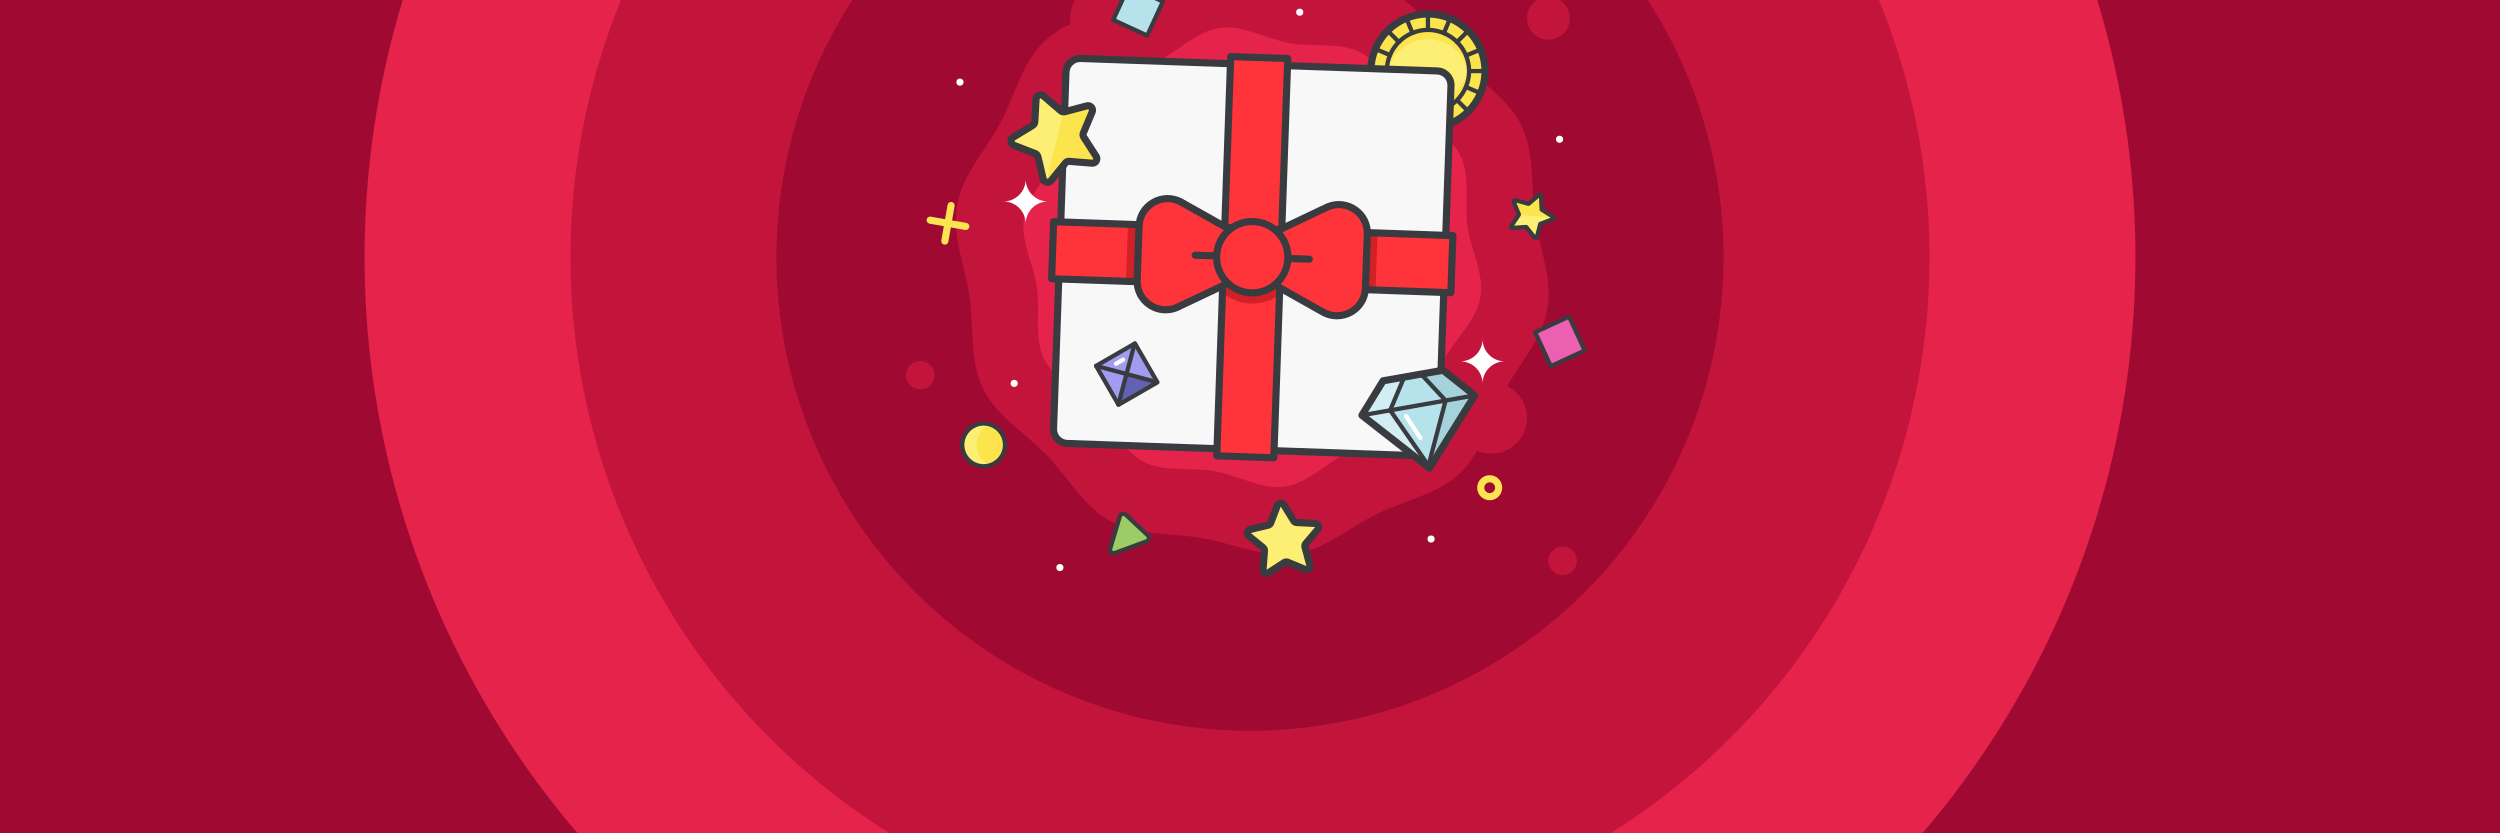 <?xml version="1.0" encoding="utf-8"?>
<!-- Generator: Adobe Illustrator 25.0.1, SVG Export Plug-In . SVG Version: 6.00 Build 0)  -->
<svg version="1.1" id="Happy_New_Year" xmlns="http://www.w3.org/2000/svg" xmlns:xlink="http://www.w3.org/1999/xlink" x="0px"
	 y="0px" width="2400px" height="800px" viewBox="0 0 2400 800" style="enable-background:new 0 0 2400 800;" xml:space="preserve">
<style type="text/css">
	.st0{clip-path:url(#SVGID_2_);}
	.st1{fill:#A00A32;}
	.st2{fill:#E6234B;}
	.st3{fill:#C3143C;}
	.st4{fill:#D22027;}
	.st5{fill:#FBE44C;}
	.st6{fill:#383B40;}
	.st7{fill:#FDEF73;}
	.st8{fill:#FFFFFF;}
	.st9{fill:#F8F8F8;}
	.st10{fill:#FF333A;}
	.st11{fill:#FFD2DC;}
	.st12{fill:#9CCC65;}
	.st13{fill:#ED5FB1;}
	.st14{fill:#B6E3EB;}
	.st15{fill:#FBE452;}
	.st16{fill:#D3EEF3;}
	.st17{fill:#A4D3DC;}
	.st18{fill:#A19CEF;}
	.st19{fill:#6262B2;}
</style>
<g>
	<defs>
		<rect id="SVGID_1_" width="2400" height="800"/>
	</defs>
	<clipPath id="SVGID_2_">
		<use xlink:href="#SVGID_1_"  style="overflow:visible;"/>
	</clipPath>
	<g class="st0">
		<g>
			<rect class="st1" width="2400" height="800"/>
		</g>
		<g>
			<g>
				<circle class="st2" cx="1200" cy="246.908" r="850"/>
			</g>
			<g>
				<circle class="st3" cx="1200" cy="246.908" r="652.326"/>
			</g>
			<g>
				<circle class="st1" cx="1200" cy="246.908" r="454.651"/>
			</g>
		</g>
		<g>
			<circle class="st3" cx="1061.578" cy="17.519" r="34.243"/>
		</g>
		<g>
			<circle class="st3" cx="1486.441" cy="17.519" r="20.546"/>
		</g>
		<g>
			<circle class="st3" cx="1500.147" cy="538.32" r="13.697"/>
		</g>
		<g>
			<circle class="st3" cx="883.409" cy="360.151" r="13.697"/>
		</g>
		<g>
			<circle class="st3" cx="1431.62" cy="401.267" r="34.243"/>
		</g>
		<g>
			<g>
				<g>
					<path class="st3" d="M1485.431,296.852c-5.26,29.83-27.841,53.321-41.326,78.697c-13.977,26.3-21.125,58.039-42.118,78.28
						c-21.204,20.443-53.274,26.382-79.737,39.315c-26.2,12.805-50.552,34.536-80.046,38.675
						c-28.458,3.994-57.78-9.875-87.611-15.135c-29.83-5.26-62.127-2.257-87.503-15.742c-26.3-13.977-41.75-42.727-61.991-63.72
						c-20.443-21.204-48.549-37.753-61.481-64.215c-12.805-26.2-8.666-58.47-12.805-87.964
						c-3.994-28.458-17.178-58.255-11.918-88.086c5.26-29.83,27.841-53.321,41.326-78.697c13.977-26.3,21.125-58.039,42.118-78.28
						c21.204-20.443,53.274-26.382,79.737-39.315c26.2-12.805,50.552-34.536,80.046-38.675c28.458-3.994,57.78,9.875,87.61,15.135
						c29.83,5.26,62.127,2.257,87.503,15.742c26.3,13.977,41.75,42.727,61.991,63.72c20.443,21.204,48.549,37.753,61.481,64.215
						c12.805,26.2,8.666,58.47,12.805,87.964C1477.506,237.225,1490.69,267.022,1485.431,296.852z"/>
				</g>
			</g>
			<g>
				<g>
					<path class="st2" d="M1421.123,285.513c-4.037,22.893-24.341,39.897-34.691,59.371c-10.727,20.184-13.7,46.435-29.811,61.969
						c-16.273,15.689-42.69,17.669-62.998,27.594c-20.107,9.827-37.875,29.513-60.51,32.689
						c-21.84,3.065-44.288-10.724-67.181-14.761c-22.893-4.037-48.703,1.243-68.177-9.106
						c-20.184-10.727-30.147-35.302-45.681-51.413c-15.689-16.272-39.836-27.168-49.761-47.477
						c-9.827-20.107-3.642-45.793-6.819-68.428c-3.065-21.84-16.329-44.763-12.292-67.656c4.037-22.893,24.341-39.897,34.69-59.371
						c10.727-20.184,13.7-46.436,29.812-61.969c16.272-15.689,42.69-17.669,62.998-27.594c20.107-9.827,37.875-29.513,60.51-32.689
						c21.84-3.065,44.288,10.724,67.181,14.761c22.893,4.037,48.703-1.243,68.177,9.106c20.184,10.727,30.147,35.302,45.681,51.413
						c15.689,16.273,39.836,27.168,49.761,47.477c9.827,20.107,3.642,45.793,6.819,68.428
						C1411.895,239.697,1425.159,262.62,1421.123,285.513z"/>
				</g>
			</g>
			<g>
				<g>
					<path class="st4" d="M1356.815,274.174c-2.813,15.956-20.841,26.473-28.055,40.046c-7.476,14.067-6.275,34.832-17.505,45.659
						c-11.341,10.935-32.105,8.956-46.259,15.874c-14.014,6.849-25.198,24.489-40.974,26.703
						c-15.222,2.136-30.796-11.573-46.751-14.387c-15.956-2.813-35.279,4.743-48.852-2.471
						c-14.068-7.476-18.544-27.877-29.37-39.107c-10.935-11.341-31.123-16.584-38.04-30.738
						c-6.849-14.014,1.381-33.116-0.833-48.891c-2.136-15.222-15.48-31.271-12.666-47.226c2.813-15.956,20.841-26.473,28.055-40.046
						c7.476-14.067,6.276-34.832,17.505-45.659c11.342-10.935,32.105-8.956,46.259-15.874c14.014-6.849,25.198-24.489,40.974-26.703
						c15.222-2.136,30.796,11.573,46.752,14.387c15.956,2.813,35.279-4.743,48.852,2.471c14.067,7.476,18.544,27.877,29.37,39.107
						c10.935,11.341,31.123,16.584,38.04,30.738c6.849,14.014-1.381,33.116,0.833,48.891
						C1346.285,242.169,1359.628,258.218,1356.815,274.174z"/>
				</g>
			</g>
		</g>
		<g>
			<g>
				<circle class="st5" cx="1370.821" cy="68.205" r="54.788"/>
			</g>
			<g>
				<path class="st6" d="M1370.821,126.417c-32.099,0-58.212-26.114-58.212-58.213s26.113-58.212,58.212-58.212
					s58.212,26.114,58.212,58.212S1402.92,126.417,1370.821,126.417z M1370.821,16.841c-28.322,0-51.364,23.042-51.364,51.364
					s23.042,51.364,51.364,51.364s51.364-23.042,51.364-51.364S1399.144,16.841,1370.821,16.841z"/>
			</g>
			<g>
				<circle class="st7" cx="1370.821" cy="68.205" r="39.5"/>
			</g>
			<g>
				<path class="st5" d="M1370.821,97.961c-20.165,0-36.788-15.113-39.191-34.628c-0.197,1.598-0.31,3.221-0.31,4.872
					c0,21.815,17.685,39.5,39.5,39.5c21.816,0,39.5-17.685,39.5-39.5c0-1.651-0.113-3.274-0.31-4.872
					C1407.609,82.848,1390.986,97.961,1370.821,97.961z"/>
			</g>
			<g>
				<path class="st5" d="M1370.821,37.681c-20.165,0-36.788,15.113-39.191,34.628c-0.197-1.598-0.31-3.221-0.31-4.872
					c0-21.815,17.685-39.5,39.5-39.5c21.816,0,39.5,17.685,39.5,39.5c0,1.651-0.113,3.274-0.31,4.872
					C1407.609,52.795,1390.986,37.681,1370.821,37.681z"/>
			</g>
			<g>
				<path class="st6" d="M1370.821,109.76c-22.914,0-41.556-18.642-41.556-41.555s18.642-41.555,41.556-41.555
					c22.913,0,41.555,18.642,41.555,41.555S1393.734,109.76,1370.821,109.76z M1370.821,30.759
					c-20.648,0-37.446,16.798-37.446,37.446s16.798,37.446,37.446,37.446c20.647,0,37.445-16.798,37.445-37.446
					S1391.469,30.759,1370.821,30.759z"/>
			</g>
			<g>
				<path class="st8" d="M1359.68,94.142c-0.209,0-0.421-0.032-0.631-0.1c-10.841-3.497-18.124-13.505-18.124-24.904
					c0-1.135,0.92-2.055,2.055-2.055s2.055,0.92,2.055,2.055c0,9.61,6.139,18.046,15.276,20.993c1.08,0.349,1.673,1.506,1.324,2.586
					C1361.354,93.588,1360.548,94.142,1359.68,94.142z"/>
			</g>
			<g>
				<g>
					<g>
						<path class="st6" d="M1331.32,70.259h-15.287c-1.135,0-2.055-0.92-2.055-2.055s0.92-2.055,2.055-2.055h15.287
							c1.135,0,2.055,0.92,2.055,2.055S1332.455,70.259,1331.32,70.259z"/>
					</g>
					<g>
						<path class="st6" d="M1425.609,70.259h-14.354c-1.135,0-2.055-0.92-2.055-2.055s0.92-2.055,2.055-2.055h14.354
							c1.135,0,2.055,0.92,2.055,2.055S1426.744,70.259,1425.609,70.259z"/>
					</g>
					<g>
						<g>
							<path class="st6" d="M1370.821,30.759c-1.135,0-2.055-0.92-2.055-2.055V13.417c0-1.135,0.92-2.055,2.055-2.055
								s2.055,0.92,2.055,2.055v15.288C1372.876,29.839,1371.956,30.759,1370.821,30.759z"/>
						</g>
						<g>
							<path class="st6" d="M1370.821,125.048c-1.135,0-2.055-0.92-2.055-2.055v-14.354c0-1.135,0.92-2.055,2.055-2.055
								s2.055,0.92,2.055,2.055v14.354C1372.876,124.128,1371.956,125.048,1370.821,125.048z"/>
						</g>
					</g>
				</g>
				<g>
					<g>
						<path class="st6" d="M1342.89,42.328c-0.525,0-1.052-0.201-1.453-0.602l-10.81-10.81c-0.802-0.802-0.802-2.103,0-2.905
							c0.803-0.803,2.104-0.803,2.906,0l10.81,10.81c0.802,0.802,0.802,2.103,0,2.905
							C1343.941,42.127,1343.415,42.328,1342.89,42.328z"/>
					</g>
					<g>
						<path class="st6" d="M1409.562,109c-0.525,0-1.052-0.201-1.453-0.602l-10.15-10.15c-0.802-0.802-0.802-2.103,0-2.905
							c0.803-0.803,2.104-0.803,2.906,0l10.15,10.15c0.802,0.802,0.802,2.103,0,2.905C1410.614,108.8,1410.088,109,1409.562,109z"/>
					</g>
					<g>
						<g>
							<path class="st6" d="M1398.752,42.329c-0.525,0-1.052-0.201-1.453-0.602c-0.802-0.802-0.802-2.103,0-2.905l10.811-10.811
								c0.803-0.803,2.104-0.803,2.906,0c0.802,0.802,0.802,2.103,0,2.905l-10.811,10.811
								C1399.804,42.128,1399.277,42.329,1398.752,42.329z"/>
						</g>
						<g>
							<path class="st6" d="M1332.08,109c-0.525,0-1.052-0.201-1.453-0.602c-0.802-0.802-0.802-2.103,0-2.905l10.149-10.15
								c0.803-0.803,2.104-0.803,2.906,0c0.802,0.802,0.802,2.103,0,2.905l-10.149,10.15C1333.132,108.8,1332.605,109,1332.08,109z"
								/>
						</g>
					</g>
				</g>
			</g>
			<g>
				<g>
					<g>
						<path class="st6" d="M1334.406,54.953c-0.266,0-0.535-0.052-0.795-0.161l-14.094-5.924c-1.046-0.44-1.538-1.644-1.098-2.69
							c0.438-1.046,1.645-1.538,2.689-1.098l14.094,5.924c1.046,0.44,1.538,1.644,1.098,2.69
							C1335.971,54.479,1335.209,54.953,1334.406,54.953z"/>
					</g>
					<g>
						<path class="st6" d="M1421.327,91.491c-0.266,0-0.535-0.052-0.795-0.161l-13.232-5.562c-1.046-0.44-1.538-1.644-1.098-2.69
							c0.438-1.046,1.645-1.539,2.689-1.098l13.232,5.562c1.046,0.44,1.538,1.644,1.098,2.69
							C1422.892,91.018,1422.13,91.491,1421.327,91.491z"/>
					</g>
					<g>
						<g>
							<path class="st6" d="M1386.127,33.846c-0.266,0-0.535-0.052-0.795-0.161c-1.046-0.44-1.538-1.644-1.098-2.69l5.925-14.093
								c0.439-1.045,1.645-1.539,2.689-1.098c1.046,0.44,1.538,1.644,1.098,2.69l-5.925,14.093
								C1387.691,33.373,1386.93,33.846,1386.127,33.846z"/>
						</g>
						<g>
							<path class="st6" d="M1349.589,120.767c-0.266,0-0.535-0.052-0.795-0.161c-1.046-0.44-1.538-1.644-1.098-2.69l5.562-13.232
								c0.439-1.046,1.644-1.538,2.689-1.098c1.046,0.44,1.538,1.644,1.098,2.69l-5.562,13.232
								C1351.153,120.294,1350.392,120.767,1349.589,120.767z"/>
						</g>
					</g>
				</g>
				<g>
					<g>
						<path class="st6" d="M1355.897,33.688c-0.811,0-1.578-0.482-1.903-1.279l-5.776-14.154c-0.429-1.051,0.075-2.25,1.126-2.679
							c1.052-0.43,2.25,0.076,2.679,1.126l5.776,14.154c0.429,1.051-0.075,2.25-1.126,2.679
							C1356.419,33.638,1356.155,33.688,1355.897,33.688z"/>
					</g>
					<g>
						<path class="st6" d="M1391.523,120.987c-0.811,0-1.578-0.482-1.903-1.279l-5.424-13.29c-0.429-1.051,0.075-2.25,1.126-2.679
							c1.052-0.43,2.25,0.076,2.679,1.126l5.424,13.29c0.429,1.051-0.075,2.25-1.126,2.679
							C1392.045,120.938,1391.781,120.987,1391.523,120.987z"/>
					</g>
					<g>
						<g>
							<path class="st6" d="M1407.395,55.335c-0.811,0-1.578-0.482-1.903-1.279c-0.429-1.051,0.075-2.25,1.126-2.679l14.154-5.776
								c1.053-0.428,2.25,0.076,2.679,1.126c0.429,1.051-0.075,2.25-1.126,2.679l-14.154,5.776
								C1407.916,55.286,1407.652,55.335,1407.395,55.335z"/>
						</g>
						<g>
							<path class="st6" d="M1320.095,90.961c-0.811,0-1.578-0.482-1.903-1.279c-0.429-1.051,0.075-2.25,1.126-2.679l13.291-5.423
								c1.052-0.429,2.25,0.076,2.679,1.126c0.429,1.051-0.075,2.25-1.126,2.679l-13.291,5.423
								C1320.616,90.912,1320.353,90.961,1320.095,90.961z"/>
						</g>
					</g>
				</g>
			</g>
		</g>
		<g>
			<g>
				<path class="st9" d="M1379.724,68.082l-342.218-11.951c-7.56-0.264-13.903,5.651-14.167,13.211l-11.951,342.218
					c-0.264,7.56,5.651,13.903,13.211,14.167l342.218,11.951c7.56,0.264,13.903-5.651,14.167-13.211l11.95-342.218
					C1393.199,74.689,1387.284,68.346,1379.724,68.082z"/>
			</g>
			<g>
				<path class="st6" d="M1367.303,441.11c-0.201,0-0.402-0.003-0.604-0.011l-342.218-11.951c-4.57-0.159-8.805-2.089-11.924-5.434
					c-3.119-3.345-4.749-7.703-4.589-12.273l11.95-342.219c0.33-9.435,8.277-16.832,17.708-16.514l342.218,11.951l0,0
					c9.436,0.33,16.843,8.274,16.514,17.708l-11.951,342.218C1384.085,433.818,1376.47,441.11,1367.303,441.11z M1037.024,59.547
					c-5.5,0-10.069,4.375-10.262,9.915l-11.95,342.218c-0.096,2.742,0.882,5.357,2.753,7.364c1.872,2.007,4.412,3.165,7.154,3.261
					l342.218,11.951c5.663,0.173,10.428-4.247,10.626-9.908l11.951-342.219c0.197-5.661-4.248-10.427-9.908-10.625l-342.219-11.951
					C1037.266,59.549,1037.145,59.547,1037.024,59.547z"/>
			</g>
			<g>
				
					<rect x="1010.403" y="219.51" transform="matrix(0.999 0.035 -0.035 0.999 9.349 -41.804)" class="st10" width="383.518" height="54.788"/>
			</g>
			<g>
				<g>
					
						<rect x="1267.222" y="222.739" transform="matrix(0.999 0.035 -0.035 0.999 9.518 -45.029)" class="st4" width="54.788" height="54.788"/>
				</g>
				<g>
					
						<rect x="1082.314" y="216.282" transform="matrix(0.999 0.035 -0.035 0.999 9.18 -38.58)" class="st4" width="54.788" height="54.788"/>
				</g>
			</g>
			<g>
				
					<rect x="1010.403" y="219.51" transform="matrix(0.035 -0.999 0.999 0.035 913.453 1439.717)" class="st10" width="383.518" height="54.788"/>
			</g>
			<g>
				<path class="st6" d="M1392.85,284.398c-0.04,0-0.081,0-0.121-0.002l-383.284-13.384c-0.908-0.032-1.765-0.423-2.385-1.087
					c-0.619-0.664-0.949-1.547-0.918-2.455l1.912-54.755c0.066-1.89,1.626-3.356,3.542-3.303l383.283,13.384
					c0.908,0.032,1.766,0.423,2.385,1.087c0.62,0.664,0.95,1.547,0.918,2.455l-1.912,54.755
					C1396.205,282.943,1394.686,284.398,1392.85,284.398z M1013.105,264.287l376.439,13.146l1.673-47.911l-376.439-13.146
					L1013.105,264.287z"/>
			</g>
			<g>
				<path class="st4" d="M1246.65,248.458c-0.858,24.57-21.472,43.793-46.042,42.935c-24.57-0.858-43.793-21.472-42.935-46.042"/>
			</g>
			<g>
				<path class="st6" d="M1222.848,442.927c-0.04,0-0.079,0-0.119-0.002l-54.756-1.912c-0.908-0.031-1.765-0.422-2.385-1.087
					c-0.619-0.664-0.95-1.547-0.918-2.454l13.385-383.285c0.032-0.908,0.423-1.765,1.087-2.385c0.665-0.62,1.549-0.939,2.455-0.918
					l54.754,1.912c1.891,0.066,3.369,1.652,3.303,3.542l-13.384,383.284c-0.031,0.908-0.422,1.766-1.087,2.385
					C1224.548,442.6,1223.713,442.927,1222.848,442.927z M1171.634,434.288l47.911,1.673l13.145-376.44l-47.91-1.673
					L1171.634,434.288z"/>
			</g>
			<g>
				<g>
					<path class="st10" d="M1174.768,245.948l100.025-47.446c18.414-7.605,38.53,6.365,37.835,26.276l-1.813,51.907
						c-0.695,19.911-21.737,32.444-39.575,23.572L1174.768,245.948z"/>
				</g>
				<g>
					<path class="st6" d="M1283.447,306.563c-4.685,0-9.379-1.076-13.732-3.241c-0.053-0.026-0.104-0.053-0.155-0.082
						l-96.471-54.308c-1.115-0.627-1.787-1.825-1.743-3.104c0.045-1.279,0.799-2.426,1.955-2.974l100.025-47.446
						c0.053-0.025,0.106-0.049,0.16-0.071c9.73-4.017,20.699-2.832,29.344,3.171c8.646,6.004,13.587,15.869,13.22,26.389
						l-1.812,51.906c-0.367,10.52-5.985,20.016-15.028,25.402C1294.342,305.103,1288.902,306.563,1283.447,306.563z
						 M1272.84,297.228c7.313,3.605,15.855,3.269,22.863-0.906c7.033-4.189,11.403-11.575,11.689-19.757l1.812-51.906
						c0.285-8.182-3.559-15.855-10.283-20.525c-6.699-4.653-15.196-5.585-22.743-2.499l-93.969,44.573L1272.84,297.228z"/>
				</g>
				<g>
					<path class="st6" d="M1256.936,252.242c-0.04,0-0.081,0-0.121-0.002l-82.166-2.87c-1.89-0.066-3.369-1.652-3.303-3.542
						c0.066-1.889,1.635-3.365,3.542-3.303l82.165,2.87c1.891,0.066,3.369,1.652,3.303,3.542
						C1260.291,250.786,1258.771,252.242,1256.936,252.242z"/>
				</g>
			</g>
			<g>
				<g>
					<path class="st10" d="M1229.54,247.861l-96.471-54.308c-17.839-8.871-38.88,3.662-39.575,23.572l-1.813,51.907
						c-0.695,19.911,19.421,33.881,37.835,26.276L1229.54,247.861z"/>
				</g>
				<g>
					<path class="st6" d="M1119.032,300.821c-6.176,0-12.294-1.869-17.554-5.521c-8.645-6.004-13.587-15.869-13.22-26.388
						l1.812-51.906c0.368-10.52,5.986-20.016,15.029-25.402c9.044-5.386,20.069-5.805,29.494-1.117
						c0.052,0.026,0.104,0.053,0.155,0.082l96.471,54.308c1.115,0.627,1.787,1.825,1.742,3.104
						c-0.044,1.279-0.798,2.426-1.954,2.974l-100.024,47.447c-0.053,0.025-0.106,0.049-0.161,0.071
						C1127.011,300.046,1123.009,300.821,1119.032,300.821z M1120.863,194.098c-4.243,0-8.474,1.135-12.259,3.39
						c-7.034,4.189-11.403,11.575-11.689,19.757l-1.812,51.906c-0.286,8.182,3.558,15.854,10.282,20.524
						c6.701,4.653,15.197,5.587,22.745,2.5l93.967-44.574l-90.629-51.02C1128.103,194.922,1124.478,194.098,1120.863,194.098z"/>
				</g>
				<g>
					<path class="st6" d="M1229.541,251.285c-0.04,0-0.081,0-0.121-0.002l-82.165-2.869c-1.89-0.066-3.369-1.652-3.303-3.542
						c0.066-1.889,1.622-3.369,3.542-3.303l82.164,2.869c1.891,0.066,3.369,1.652,3.303,3.542
						C1232.896,249.829,1231.377,251.285,1229.541,251.285z"/>
				</g>
			</g>
			<g>
				<g>
					<circle class="st10" cx="1202.162" cy="246.904" r="34.243"/>
				</g>
				<g>
					<path class="st6" d="M1202.179,284.572c-0.443,0-0.886-0.008-1.332-0.023c-20.757-0.725-37.054-18.202-36.329-38.959
						c0.351-10.055,4.597-19.372,11.955-26.233c7.359-6.862,16.972-10.449,27.003-10.096c20.757,0.725,37.055,18.202,36.329,38.959
						l0,0C1239.097,268.53,1222.346,284.572,1202.179,284.572z M1202.135,216.085c-7.823,0-15.24,2.917-20.991,8.28
						c-6.021,5.614-9.494,13.237-9.781,21.464c-0.288,8.227,2.646,16.073,8.26,22.093s13.236,9.495,21.463,9.782
						c17.008,0.592,31.282-12.741,31.876-29.724l3.422,0.12l-3.422-0.12c0.593-16.983-12.741-31.282-29.724-31.875
						C1202.87,216.092,1202.502,216.085,1202.135,216.085z"/>
				</g>
			</g>
		</g>
		<g>
			<g>
				<path class="st7" d="M1232.562,484.747l9.346,15.201c0.606,0.986,1.659,1.611,2.815,1.671l17.821,0.918
					c2.912,0.15,4.387,3.574,2.497,5.793l-11.569,13.587c-0.75,0.881-1.019,2.076-0.719,3.194l4.634,17.233
					c0.757,2.815-2.043,5.277-4.738,4.165l-16.497-6.804c-1.07-0.441-2.289-0.328-3.26,0.303l-14.958,9.732
					c-2.444,1.59-5.65-0.312-5.426-3.219l1.374-17.792c0.089-1.154-0.396-2.279-1.296-3.006l-13.878-11.218
					c-2.267-1.833-1.449-5.47,1.385-6.155l17.346-4.192c1.125-0.272,2.045-1.08,2.459-2.161l6.381-16.665
					C1227.323,482.609,1231.035,482.263,1232.562,484.747z"/>
			</g>
			<g>
				<path class="st6" d="M1216.02,553.741c-1.22,0-2.442-0.325-3.544-0.979c-2.289-1.358-3.584-3.851-3.379-6.505l1.373-17.792
					l-13.912-11.298c-2.069-1.673-2.993-4.325-2.408-6.922c0.584-2.598,2.555-4.599,5.142-5.224l17.345-4.191l6.445-16.724
					c0.953-2.486,3.19-4.184,5.841-4.43c2.647-0.242,5.162,1.01,6.557,3.277v-0.001l9.347,15.201l17.896,0.963
					c2.659,0.138,4.964,1.741,6.018,4.186c1.054,2.443,0.637,5.221-1.089,7.247l-11.569,13.587l4.613,17.318
					c0.691,2.569-0.12,5.259-2.12,7.017c-2,1.757-4.77,2.218-7.23,1.202l-16.496-6.804l-15.045,9.74
					C1218.646,553.363,1217.334,553.741,1216.02,553.741z M1229.578,486.495c-0.029,0-0.064,0.007-0.079,0.018l-6.4,16.708
					c-0.816,2.133-2.63,3.728-4.852,4.266l-17.347,4.191c-0.065,0.035-0.081,0.104-0.071,0.131l13.912,11.251
					c1.778,1.438,2.733,3.657,2.557,5.935l-1.373,17.79c0.013,0.075,0.109,0.119,0.102,0.108l15-9.755
					c1.919-1.247,4.321-1.469,6.433-0.6l16.497,6.805c0.068,0.013,0.126-0.036,0.134-0.062l-4.642-17.28
					c-0.594-2.206-0.063-4.563,1.418-6.303l11.569-13.587c0.032-0.066,0.004-0.131-0.02-0.147l-17.867-0.924
					c-2.287-0.12-4.363-1.354-5.558-3.3l-9.346-15.198v-0.001c-0.019-0.029-0.03-0.039-0.03-0.039
					C1229.607,486.497,1229.594,486.495,1229.578,486.495z"/>
			</g>
		</g>
		<g>
			<g>
				<path class="st11" d="M1312.272-32.655l-21.159,19.903c-1.862,1.752-4.917,0.931-5.651-1.518l-9.323-31.11
					c-0.814-2.715,1.821-5.193,4.481-4.215l30.482,11.208C1313.502-37.506,1314.135-34.407,1312.272-32.655z"/>
			</g>
			<g>
				<path class="st6" d="M1288.771-9.761c-0.479,0-0.962-0.063-1.439-0.191c-1.853-0.497-3.287-1.891-3.838-3.728l-9.322-31.11
					c-0.602-2.006-0.027-4.144,1.498-5.579c1.525-1.434,3.694-1.877,5.66-1.154l30.481,11.208c1.8,0.662,3.104,2.179,3.487,4.059
					c0.384,1.879-0.222,3.785-1.618,5.1h-0.001l-21.159,19.902C1291.484-10.281,1290.148-9.761,1288.771-9.761z M1279.418-47.759
					c-0.464,0-0.791,0.25-0.933,0.383c-0.188,0.176-0.6,0.667-0.378,1.406l9.322,31.11c0.2,0.667,0.744,0.88,0.968,0.94
					c0.225,0.061,0.8,0.15,1.309-0.329l21.159-19.902h-0.001c0.508-0.477,0.455-1.058,0.408-1.285
					c-0.046-0.228-0.225-0.783-0.879-1.023l-30.481-11.208C1279.734-47.733,1279.569-47.759,1279.418-47.759z M1312.272-32.655h0.01
					H1312.272z"/>
			</g>
		</g>
		<g>
			<g>
				<path class="st12" d="M1101.896,513.968l-21.159-19.903c-1.862-1.752-4.917-0.931-5.651,1.518l-9.323,31.11
					c-0.813,2.715,1.821,5.193,4.481,4.215l30.482-11.208C1103.126,518.819,1103.758,515.72,1101.896,513.968z"/>
			</g>
			<g>
				<path class="st6" d="M1069.047,533.179c-1.372,0-2.712-0.517-3.753-1.496c-1.525-1.436-2.1-3.573-1.499-5.579l9.323-31.11
					c0.551-1.837,1.986-3.23,3.838-3.729c1.854-0.497,3.792-0.01,5.189,1.305l21.159,19.902l0,0
					c1.397,1.314,2.002,3.221,1.619,5.101c-0.383,1.879-1.687,3.396-3.487,4.058l-30.482,11.208
					C1070.33,533.067,1069.685,533.179,1069.047,533.179z M1078.393,495.185c-0.157,0-0.288,0.026-0.371,0.049
					c-0.224,0.061-0.768,0.272-0.967,0.939l-9.323,31.11c-0.222,0.74,0.19,1.229,0.377,1.406c0.188,0.176,0.701,0.559,1.427,0.291
					l30.481-11.208c0.654-0.24,0.833-0.795,0.879-1.022s0.1-0.809-0.408-1.286l-21.159-19.902
					C1079.01,495.261,1078.663,495.185,1078.393,495.185z"/>
			</g>
		</g>
		<g>
			<g>
				
					<rect x="1479.572" y="309.745" transform="matrix(-0.419 -0.908 0.908 -0.419 1827.903 1824.663)" class="st13" width="35.93" height="35.93"/>
			</g>
			<g>
				<path class="st6" d="M1488.76,353.607c-0.776,0-1.52-0.442-1.866-1.194l-15.064-32.619c-0.229-0.495-0.251-1.06-0.062-1.571
					c0.188-0.511,0.571-0.927,1.066-1.155l32.62-15.064c1.031-0.474,2.251-0.027,2.727,1.004l15.064,32.619
					c0.229,0.495,0.251,1.06,0.062,1.571c-0.188,0.511-0.571,0.927-1.066,1.155l-32.62,15.064
					C1489.341,353.546,1489.049,353.607,1488.76,353.607z M1476.421,319.937l13.342,28.889l28.89-13.342l-13.342-28.889
					L1476.421,319.937z"/>
			</g>
		</g>
		<g>
			<g>
				
					<rect x="1074.555" y="-7.662" transform="matrix(-0.419 0.908 -0.908 -0.419 1559.94 -977.231)" class="st14" width="35.93" height="35.93"/>
			</g>
			<g>
				<path class="st6" d="M1101.296,36.2c-0.288,0-0.581-0.061-0.86-0.19l-32.62-15.064c-0.495-0.229-0.878-0.644-1.067-1.155
					c-0.188-0.512-0.166-1.077,0.063-1.571l15.065-32.62c0.476-1.03,1.698-1.48,2.727-1.004l32.619,15.064
					c1.03,0.476,1.479,1.696,1.004,2.727l-15.064,32.62C1102.816,35.758,1102.072,36.2,1101.296,36.2z M1071.404,18.077
					l28.889,13.342l13.342-28.889l-28.889-13.342L1071.404,18.077z"/>
			</g>
		</g>
		<g>
			<g>
				<g>
					<path class="st15" d="M1430.104,480.228c-6.63,0-12.024-5.394-12.024-12.024c0-6.63,5.394-12.024,12.024-12.024
						s12.024,5.394,12.024,12.024C1442.128,474.834,1436.734,480.228,1430.104,480.228z M1430.104,473.379
						c2.854,0,5.175-2.322,5.175-5.176c0-2.853-2.321-5.175-5.175-5.175s-5.175,2.322-5.175,5.175
						C1424.929,471.057,1427.25,473.379,1430.104,473.379z"/>
				</g>
			</g>
		</g>
		<g>
			<g>
				<g>
					<path class="st15" d="M1183.409-22.756c-6.63,0-12.024-5.394-12.024-12.024c0-6.63,5.394-12.024,12.024-12.024
						c6.63,0,12.024,5.394,12.024,12.024C1195.433-28.15,1190.039-22.756,1183.409-22.756z M1183.409-29.605
						c2.854,0,5.175-2.322,5.175-5.176c0-2.853-2.321-5.175-5.175-5.175c-2.854,0-5.175,2.322-5.175,5.175
						C1178.234-31.927,1180.555-29.605,1183.409-29.605z"/>
				</g>
			</g>
		</g>
		<g>
			<g>
				<g>
					<g>
						<path class="st15" d="M908.988,234.281c0.718-0.503,1.244-1.279,1.408-2.211l6.033-34.214
							c0.328-1.862-0.915-3.638-2.777-3.966c-1.862-0.328-3.638,0.915-3.967,2.778l-6.033,34.214
							c-0.328,1.862,0.915,3.638,2.777,3.966C907.361,235.012,908.27,234.783,908.988,234.281z"/>
					</g>
				</g>
			</g>
			<g>
				<g>
					<g>
						<path class="st15" d="M929.112,220.19c0.718-0.503,1.244-1.279,1.408-2.211c0.329-1.862-0.915-3.638-2.777-3.967
							l-34.214-6.033c-1.863-0.329-3.639,0.915-3.967,2.778c-0.329,1.862,0.915,3.638,2.777,3.967l34.214,6.033
							C927.484,220.921,928.394,220.693,929.112,220.19z"/>
					</g>
				</g>
			</g>
		</g>
		<g>
			<path class="st8" d="M1423.251,325.511c0,11.811-9.575,21.386-21.386,21.386c11.811,0,21.386,9.575,21.386,21.386
				c0-5.858,2.355-11.165,6.17-15.027c3.877-3.926,9.263-6.359,15.216-6.359C1432.826,346.897,1423.251,337.323,1423.251,325.511z"
				/>
		</g>
		<g>
			<path class="st8" d="M984.682,172.012c0,11.811-9.575,21.386-21.386,21.386c11.811,0,21.386,9.575,21.386,21.386
				c0-5.858,2.355-11.165,6.17-15.027c3.877-3.926,9.263-6.359,15.216-6.359C994.257,193.398,984.682,183.823,984.682,172.012z"/>
		</g>
		<g>
			<circle class="st8" cx="1247.735" cy="11.717" r="3.424"/>
		</g>
		<g>
			<circle class="st8" cx="973.63" cy="368.054" r="3.424"/>
		</g>
		<g>
			<circle class="st8" cx="921.55" cy="78.873" r="3.424"/>
		</g>
		<g>
			<circle class="st8" cx="1497.172" cy="133.694" r="3.424"/>
		</g>
		<g>
			<circle class="st8" cx="1373.824" cy="517.442" r="3.424"/>
		</g>
		<g>
			<circle class="st8" cx="1017.487" cy="544.852" r="3.424"/>
		</g>
		<g>
			<g>
				<circle class="st5" cx="944.291" cy="427.09" r="20.546"/>
			</g>
			<g>
				<path class="st7" d="M937.452,427.09c0-8.94,5.72-16.525,13.693-19.35c-2.146-0.76-4.446-1.196-6.853-1.196
					c-11.347,0-20.546,9.199-20.546,20.546s9.199,20.546,20.546,20.546c2.407,0,4.707-0.435,6.853-1.196
					C943.172,443.615,937.452,436.031,937.452,427.09z"/>
			</g>
			<g>
				<path class="st6" d="M944.292,449.69c-12.462,0-22.6-10.139-22.6-22.601c0-12.461,10.138-22.6,22.6-22.6s22.6,10.139,22.6,22.6
					C966.892,439.552,956.753,449.69,944.292,449.69z M944.292,408.6c-10.196,0-18.491,8.295-18.491,18.49
					c0,10.196,8.295,18.491,18.491,18.491s18.491-8.295,18.491-18.491C962.782,416.895,954.487,408.6,944.292,408.6z"/>
			</g>
		</g>
		<g>
			<g>
				<polyline class="st14" points="1372.211,449.408 1307.437,398.676 1327.792,365.556 1385.271,355.421 1415.726,379.581 
					1372.211,449.408 				"/>
			</g>
			<g>
				<polygon class="st16" points="1348.597,361.887 1327.541,365.6 1306.668,398.811 1335.434,393.739 				"/>
			</g>
			<g>
				<polygon class="st16" points="1369.342,448.142 1335.122,393.794 1307.187,398.72 				"/>
			</g>
			<g>
				<polygon class="st17" points="1364.216,359.133 1385.271,355.421 1416.245,379.49 1387.479,384.562 				"/>
			</g>
			<g>
				<polygon class="st17" points="1374.223,447.281 1387.791,384.507 1415.726,379.581 				"/>
			</g>
			<g>
				<path class="st6" d="M1372.211,452.831c-0.76,0-1.504-0.253-2.111-0.728l-64.773-50.731c-1.371-1.074-1.718-3.006-0.806-4.489
					l20.354-33.12c0.513-0.834,1.357-1.409,2.322-1.579l57.479-10.135c0.966-0.169,1.956,0.081,2.723,0.689l30.455,24.161
					c1.364,1.082,1.699,3.016,0.778,4.494l-43.516,69.826c-0.515,0.824-1.354,1.392-2.312,1.561
					C1372.607,452.814,1372.409,452.831,1372.211,452.831z M1311.955,397.865l59.366,46.496l39.883-63.996l-26.854-21.304
					l-54.446,9.601L1311.955,397.865z"/>
			</g>
			<g>
				<path class="st6" d="M1307.436,400.73c-0.979,0-1.846-0.701-2.021-1.698c-0.197-1.118,0.549-2.183,1.667-2.38l108.289-19.094
					c1.111-0.198,2.183,0.549,2.38,1.667c0.197,1.118-0.549,2.183-1.667,2.38l-108.289,19.094
					C1307.674,400.72,1307.554,400.73,1307.436,400.73z"/>
			</g>
			<g>
				<path class="st6" d="M1371.909,449.744c-0.65,0-1.29-0.308-1.689-0.883l-37.355-53.795c-0.401-0.579-0.479-1.322-0.205-1.971
					l13.476-31.907c0.441-1.045,1.646-1.534,2.692-1.093c1.045,0.441,1.534,1.646,1.093,2.692l-13.035,30.865l36.71,52.866
					c0.647,0.932,0.416,2.212-0.516,2.859C1372.722,449.625,1372.313,449.744,1371.909,449.744z"/>
			</g>
			<g>
				<path class="st6" d="M1371.088,449.889c-0.173,0-0.35-0.021-0.525-0.068c-1.097-0.289-1.752-1.413-1.462-2.511l16.415-62.233
					l-22.805-24.545c-0.772-0.831-0.725-2.131,0.106-2.904c0.83-0.771,2.132-0.725,2.903,0.107l23.575,25.374
					c0.479,0.516,0.661,1.242,0.481,1.922l-16.704,63.328C1372.83,449.279,1371.998,449.889,1371.088,449.889z"/>
			</g>
			<g>
				<path class="st8" d="M1363.645,422.686c-0.67,0-1.327-0.327-1.722-0.93l-13.894-21.238c-0.621-0.95-0.354-2.223,0.595-2.844
					s2.223-0.355,2.845,0.594l13.894,21.238c0.621,0.95,0.354,2.223-0.595,2.845C1364.421,422.577,1364.03,422.686,1363.645,422.686
					z"/>
			</g>
		</g>
		<g>
			<g>
				<path class="st5" d="M1453.252,193.843l4.912,12.135l-7.211,10.926c-0.567,0.859,0.097,1.995,1.124,1.923l13.059-0.922
					l8.163,10.235c0.642,0.805,1.928,0.524,2.176-0.475l3.158-12.705l12.256-4.601c0.964-0.362,1.094-1.671,0.221-2.216
					l-11.107-6.93l-0.588-13.078c-0.046-1.028-1.251-1.557-2.039-0.895l-10.023,8.422l-12.62-3.482
					C1453.741,191.906,1452.866,192.889,1453.252,193.843z"/>
			</g>
			<g>
				<path class="st7" d="M1450.953,216.904l7.137-10.813l33.595,3.118c-0.005,0.48-0.273,0.955-0.796,1.151l-12.256,4.601
					l-3.159,12.705c-0.248,0.999-1.534,1.279-2.176,0.475l-8.163-10.235l-13.059,0.922
					C1451.05,218.899,1450.386,217.763,1450.953,216.904z"/>
			</g>
			<g>
				<path class="st6" d="M1474.26,230.663c-0.989,0-1.932-0.445-2.567-1.243l-7.489-9.39l-11.981,0.846
					c-1.254,0.092-2.441-0.534-3.079-1.626c-0.637-1.091-0.601-2.424,0.097-3.479l6.615-10.024l-4.507-11.133v0
					c-0.475-1.171-0.246-2.485,0.594-3.429c0.841-0.943,2.122-1.32,3.338-0.986l11.579,3.195l9.196-7.727
					c0.968-0.813,2.288-1.003,3.445-0.495c1.157,0.508,1.911,1.608,1.968,2.871l0.539,11.999l10.191,6.358
					c1.072,0.669,1.66,1.866,1.534,3.124c-0.125,1.258-0.938,2.315-2.122,2.759l-11.244,4.221l-2.897,11.656
					c-0.305,1.227-1.262,2.156-2.496,2.425C1474.734,230.637,1474.495,230.663,1474.26,230.663z M1465.136,215.85
					c0.623,0,1.215,0.283,1.606,0.773l7.136,8.947l2.761-11.106c0.163-0.656,0.639-1.19,1.272-1.428l10.714-4.022l-9.71-6.058
					c-0.573-0.358-0.935-0.975-0.965-1.651l-0.514-11.433l-8.762,7.362c-0.518,0.435-1.215,0.587-1.868,0.408l-11.032-3.044
					l4.294,10.608c0.254,0.627,0.183,1.338-0.189,1.903l-6.304,9.552l11.416-0.806
					C1465.039,215.852,1465.088,215.85,1465.136,215.85z M1455.156,193.072l0.002,0.003
					C1455.157,193.075,1455.157,193.073,1455.156,193.072L1455.156,193.072z"/>
			</g>
		</g>
		<g>
			<g>
				<g>
					<path class="st7" d="M1001.726,92.097l16.594,14.244c1.077,0.924,2.539,1.259,3.91,0.896l21.141-5.595
						c3.454-0.914,6.457,2.529,5.081,5.827l-8.419,20.183c-0.546,1.309-0.413,2.804,0.356,3.996l11.854,18.377
						c1.937,3.002-0.41,6.922-3.971,6.633l-21.797-1.77c-1.414-0.115-2.794,0.474-3.69,1.573l-13.815,16.952
						c-2.257,2.77-6.71,1.749-7.536-1.727l-5.052-21.277c-0.328-1.38-1.314-2.511-2.637-3.024l-20.392-7.9
						c-3.332-1.291-3.737-5.841-0.686-7.701l18.674-11.38c1.212-0.738,1.982-2.025,2.061-3.442l1.212-21.835
						C994.812,91.562,999.015,89.77,1001.726,92.097z"/>
				</g>
				<g>
					<path class="st5" d="M1043.371,101.642l-21.141,5.595c-0.44,0.116-0.886,0.136-1.328,0.113l-16.405,67.493
						c1.541,0.418,3.302,0.009,4.473-1.429l13.815-16.952c0.896-1.1,2.276-1.688,3.691-1.573l21.796,1.77
						c3.561,0.289,5.908-3.63,3.971-6.633l-11.853-18.377c-0.769-1.192-0.902-2.687-0.356-3.996l8.418-20.183
						C1049.827,104.171,1046.824,100.728,1043.371,101.642z"/>
				</g>
				<g>
					<path class="st6" d="M1005.651,178.43c-0.58,0-1.167-0.065-1.751-0.199c-2.891-0.662-5.113-2.866-5.798-5.752l-5.052-21.277
						c-0.067-0.284-0.27-0.516-0.542-0.621l-20.392-7.9c-2.766-1.072-4.647-3.573-4.91-6.527c-0.263-2.954,1.146-5.748,3.679-7.291
						l18.674-11.38c0.249-0.152,0.407-0.417,0.423-0.708l1.212-21.835c0.164-2.961,1.961-5.523,4.689-6.686
						c2.729-1.164,5.822-0.686,8.072,1.246l16.594,14.244c0.221,0.188,0.52,0.258,0.803,0.184l21.142-5.595
						c2.868-0.759,5.859,0.158,7.809,2.394c1.949,2.235,2.451,5.324,1.309,8.062l-8.418,20.183
						c-0.112,0.269-0.085,0.576,0.073,0.822l11.854,18.377c1.608,2.492,1.66,5.621,0.137,8.166
						c-1.524,2.545-4.311,3.981-7.262,3.736l-21.797-1.77c-0.303-0.023-0.575,0.098-0.76,0.324l-13.814,16.952
						C1010.129,177.412,1007.942,178.43,1005.651,178.43z M998.935,94.474c-0.138,0-0.263,0.035-0.365,0.079
						c-0.231,0.098-0.512,0.311-0.537,0.766l-1.212,21.835c-0.141,2.542-1.523,4.851-3.697,6.176l-18.675,11.381
						c-0.389,0.237-0.444,0.585-0.421,0.835c0.022,0.25,0.138,0.584,0.563,0.749l20.391,7.9c2.375,0.919,4.144,2.948,4.731,5.425
						l5.052,21.277c0.105,0.443,0.419,0.603,0.665,0.659c0.246,0.054,0.598,0.049,0.885-0.304l13.815-16.952
						c1.609-1.974,4.083-3.032,6.622-2.823l21.797,1.77c0.466,0.036,0.703-0.213,0.833-0.428c0.129-0.215,0.231-0.553-0.016-0.936
						l-11.854-18.377c-1.38-2.14-1.619-4.821-0.639-7.17l8.418-20.183c0.175-0.42,0.015-0.734-0.15-0.924
						c-0.166-0.189-0.455-0.391-0.895-0.274l-21.141,5.595c-2.461,0.65-5.084,0.05-7.017-1.608l-16.594-14.244l0,0
						C999.302,94.53,999.109,94.474,998.935,94.474z"/>
				</g>
			</g>
		</g>
		<g>
			<g>
				
					<rect x="1060.117" y="337.575" transform="matrix(0.866 -0.5 0.5 0.866 -34.65 588.952)" class="st18" width="43.116" height="43.116"/>
			</g>
			<g>
				<polygon class="st19" points="1073.785,388.582 1110.637,366.894 1081.432,359.068 				"/>
			</g>
			<g>
				<path class="st6" d="M1073.787,390.637c-0.71,0-1.401-0.368-1.781-1.027l-21.558-37.339c-0.272-0.472-0.346-1.033-0.205-1.559
					c0.141-0.526,0.485-0.975,0.957-1.248l37.34-21.558c0.473-0.272,1.034-0.345,1.559-0.205c0.526,0.141,0.975,0.485,1.248,0.957
					l21.558,37.339c0.567,0.983,0.23,2.239-0.752,2.807l-37.339,21.558C1074.488,390.548,1074.135,390.637,1073.787,390.637z
					 M1055.033,351.995l19.503,33.781l33.781-19.503l-19.503-33.781L1055.033,351.995z"/>
			</g>
			<g>
				<path class="st6" d="M1073.608,390.328c-0.176,0-0.355-0.023-0.533-0.071c-1.096-0.293-1.747-1.42-1.453-2.516l15.651-58.41
					c0.293-1.097,1.421-1.748,2.516-1.453c1.096,0.293,1.747,1.42,1.453,2.516l-15.651,58.41
					C1075.345,389.723,1074.515,390.328,1073.608,390.328z"/>
			</g>
			<g>
				<path class="st6" d="M1110.638,368.949c-0.176,0-0.355-0.023-0.533-0.071l-58.41-15.651c-1.096-0.293-1.747-1.42-1.453-2.516
					c0.293-1.096,1.42-1.746,2.516-1.453l58.41,15.651c1.096,0.293,1.747,1.42,1.453,2.516
					C1112.375,368.343,1111.545,368.949,1110.638,368.949z"/>
			</g>
			<g>
				<path class="st8" d="M1071.423,351.267c-0.71,0-1.401-0.368-1.781-1.027c-0.567-0.983-0.23-2.239,0.752-2.807l6.789-3.919
					c0.983-0.567,2.24-0.231,2.807,0.752c0.567,0.983,0.23,2.239-0.752,2.807l-6.789,3.919
					C1072.125,351.179,1071.772,351.267,1071.423,351.267z"/>
			</g>
		</g>
	</g>
</g>
</svg>
